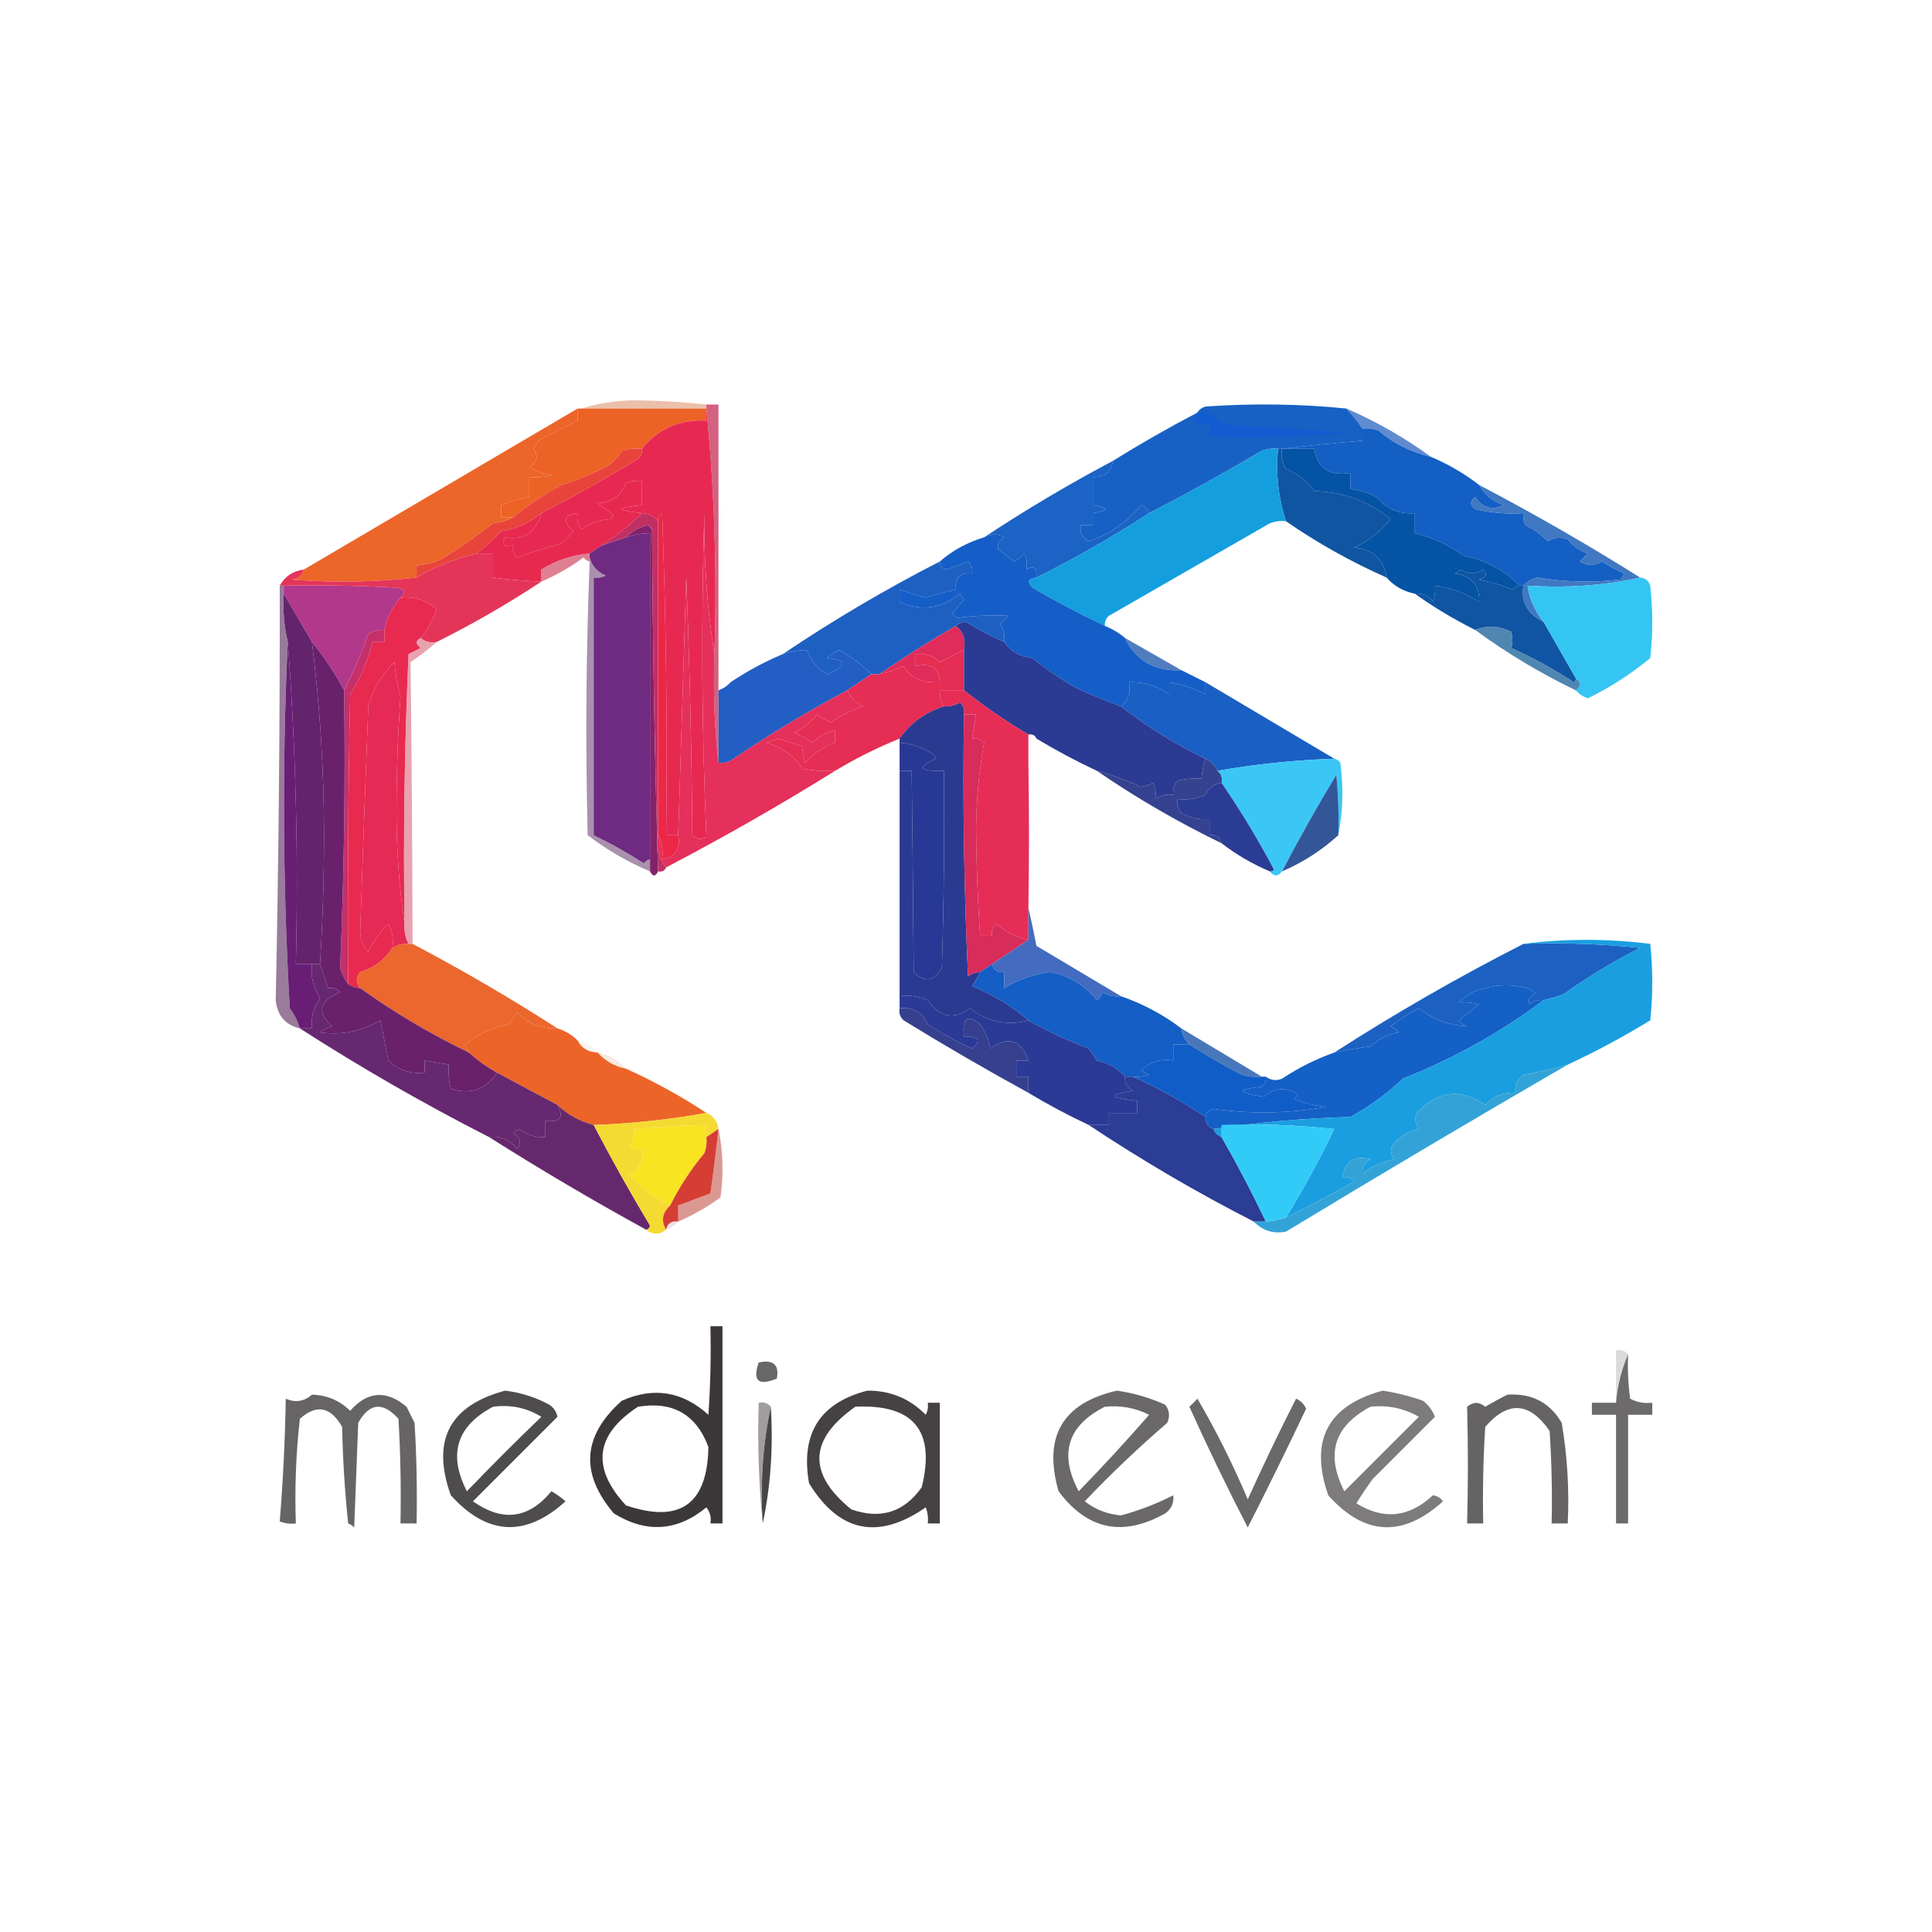 <?xml version="1.0" encoding="UTF-8"?>
<!DOCTYPE svg PUBLIC "-//W3C//DTD SVG 1.1//EN" "http://www.w3.org/Graphics/SVG/1.1/DTD/svg11.dtd">
<svg xmlns="http://www.w3.org/2000/svg" version="1.1" width="480px" height="480px" style="shape-rendering:geometricPrecision; text-rendering:geometricPrecision; image-rendering:optimizeQuality; fill-rule:evenodd; clip-rule:evenodd" xmlns:xlink="http://www.w3.org/1999/xlink">
<g><path style="opacity:0.646" fill="#e09e7a" d="M 175.5,100.5 C 175.5,100.833 175.5,101.167 175.5,101.5C 165.167,101.5 154.833,101.5 144.5,101.5C 149.401,99.948 154.568,99.281 160,99.5C 165.193,99.617 170.36,99.95 175.5,100.5 Z"/></g>
<g><path style="opacity:0.945" fill="#5784cd" d="M 334.5,101.5 C 341.992,104.743 348.992,108.743 355.5,113.5C 350.587,112.377 346.254,110.21 342.5,107C 341.207,106.51 339.873,106.343 338.5,106.5C 337.265,104.694 335.931,103.027 334.5,101.5 Z"/></g>
<g><path style="opacity:1" fill="#ed6225" d="M 143.5,101.5 C 143.833,101.5 144.167,101.5 144.5,101.5C 154.833,101.5 165.167,101.5 175.5,101.5C 175.5,102.5 175.5,103.5 175.5,104.5C 168.813,104.185 163.48,106.518 159.5,111.5C 157.801,111.34 156.134,111.506 154.5,112C 153.5,113.667 152.167,115 150.5,116C 146.982,117.786 143.316,119.286 139.5,120.5C 135.184,122.839 131.184,125.505 127.5,128.5C 126.5,128.5 125.5,128.5 124.5,128.5C 124.5,127.5 124.5,126.5 124.5,125.5C 126.737,124.551 129.071,123.884 131.5,123.5C 131.5,121.833 131.5,120.167 131.5,118.5C 133.527,118.662 135.527,118.495 137.5,118C 135.285,117.83 133.285,117.163 131.5,116C 133.525,114.806 133.859,113.306 132.5,111.5C 132.977,110.522 133.643,109.689 134.5,109C 137.573,107.463 140.573,105.963 143.5,104.5C 143.5,103.5 143.5,102.5 143.5,101.5 Z"/></g>
<g><path style="opacity:1" fill="#e72952" d="M 175.5,101.5 C 177.488,121.473 178.155,141.806 177.5,162.5C 175.684,151.21 174.85,139.543 175,127.5C 174.172,154.405 174.339,181.239 175.5,208C 174.216,208.684 173.049,208.517 172,207.5C 171.833,186.159 171.333,164.826 170.5,143.5C 169.833,164.996 169.167,186.329 168.5,207.5C 167.5,207.5 166.5,207.5 165.5,207.5C 165.833,180.825 165.5,154.158 164.5,127.5C 163.702,127.957 163.369,128.624 163.5,129.5C 162.533,128.194 161.199,127.527 159.5,127.5C 152.833,126.833 152.833,126.167 159.5,125.5C 159.5,123.5 159.5,121.5 159.5,119.5C 158.127,119.343 156.793,119.51 155.5,120C 154.277,123.223 151.944,124.889 148.5,125C 149.833,126 151.167,127 152.5,128C 152.167,128.333 151.833,128.667 151.5,129C 148.89,129.147 146.556,129.981 144.5,131.5C 143.571,130.311 143.238,128.978 143.5,127.5C 140.029,127.899 139.696,129.399 142.5,132C 141.5,133 140.5,134 139.5,135C 135.78,136.013 132.114,137.18 128.5,138.5C 127.614,137.675 127.281,136.675 127.5,135.5C 125.058,135.881 124.391,135.214 125.5,133.5C 130.161,134.319 133.161,132.319 134.5,127.5C 142.648,123.259 150.648,118.759 158.5,114C 159.252,113.329 159.586,112.496 159.5,111.5C 163.48,106.518 168.813,104.185 175.5,104.5C 175.5,103.5 175.5,102.5 175.5,101.5 Z"/></g>
<g><path style="opacity:0.06" fill="#fce4f3" d="M 178.5,103.5 C 178.837,125.686 179.837,147.686 181.5,169.5C 180.71,170.401 179.71,171.068 178.5,171.5C 178.5,148.833 178.5,126.167 178.5,103.5 Z"/></g>
<g><path style="opacity:1" fill="#1861c4" d="M 334.5,101.5 C 335.931,103.027 337.265,104.694 338.5,106.5C 338.5,107.5 338.5,108.5 338.5,109.5C 331.686,110.052 325.019,110.719 318.5,111.5C 318.167,111.5 317.833,111.5 317.5,111.5C 316.127,111.343 314.793,111.51 313.5,112C 304.273,117.445 294.94,122.611 285.5,127.5C 285.189,126.522 284.522,125.855 283.5,125.5C 280.08,129.719 275.746,132.719 270.5,134.5C 268.889,133.68 268.222,132.346 268.5,130.5C 269.5,130.5 270.5,130.5 271.5,130.5C 271.5,129.5 271.5,128.5 271.5,127.5C 275.5,126.833 275.5,126.167 271.5,125.5C 271.5,123.167 271.5,120.833 271.5,118.5C 274.367,118.631 276.033,117.297 276.5,114.5C 283.329,110.251 290.329,106.251 297.5,102.5C 297.918,101.778 298.584,101.278 299.5,101C 311.341,100.174 323.007,100.341 334.5,101.5 Z"/></g>
<g><path style="opacity:1" fill="#125bd0" d="M 297.5,102.5 C 300.012,102.423 302.012,103.423 303.5,105.5C 314.167,106.167 324.833,106.833 335.5,107.5C 323.852,108.499 312.186,108.832 300.5,108.5C 300.5,107.5 300.5,106.5 300.5,105.5C 297.433,105.879 296.433,104.879 297.5,102.5 Z"/></g>
<g><path style="opacity:1" fill="#135fc4" d="M 338.5,106.5 C 339.873,106.343 341.207,106.51 342.5,107C 346.254,110.21 350.587,112.377 355.5,113.5C 359.836,115.332 363.836,117.665 367.5,120.5C 368.832,122.821 370.832,124.487 373.5,125.5C 370.669,126.874 368.336,126.207 366.5,123.5C 365.167,124.5 365.167,125.5 366.5,126.5C 370.429,127.433 374.429,127.766 378.5,127.5C 378.351,128.552 378.517,129.552 379,130.5C 381.099,131.466 382.932,132.8 384.5,134.5C 386.098,133.515 387.765,133.349 389.5,134C 390.779,135.646 392.445,136.813 394.5,137.5C 393.833,138.167 393.167,138.833 392.5,139.5C 394.284,140.606 396.118,140.606 398,139.5C 399.76,140.63 401.593,141.63 403.5,142.5C 403.291,143.086 402.957,143.586 402.5,144C 395.629,144.778 388.795,144.612 382,143.5C 380.541,143.808 379.374,144.475 378.5,145.5C 378.167,145.5 377.833,145.5 377.5,145.5C 373.768,141.679 369.101,139.179 363.5,138C 359.809,135.319 355.809,133.485 351.5,132.5C 351.5,130.833 351.5,129.167 351.5,127.5C 347.635,127.823 344.469,126.49 342,123.5C 339.953,122.391 337.787,121.724 335.5,121.5C 335.5,120.167 335.5,118.833 335.5,117.5C 330.342,118.375 327.342,116.375 326.5,111.5C 323.833,111.5 321.167,111.5 318.5,111.5C 325.019,110.719 331.686,110.052 338.5,109.5C 338.5,108.5 338.5,107.5 338.5,106.5 Z"/></g>
<g><path style="opacity:1" fill="#e8443b" d="M 159.5,111.5 C 159.586,112.496 159.252,113.329 158.5,114C 150.648,118.759 142.648,123.259 134.5,127.5C 131.659,129.892 128.325,131.392 124.5,132C 122.604,134.068 120.604,135.901 118.5,137.5C 113.068,138.757 108.068,140.757 103.5,143.5C 103.5,142.5 103.5,141.5 103.5,140.5C 105.564,140.313 107.564,139.813 109.5,139C 114.008,136.247 118.341,133.247 122.5,130C 124.382,129.802 126.048,129.302 127.5,128.5C 131.184,125.505 135.184,122.839 139.5,120.5C 143.316,119.286 146.982,117.786 150.5,116C 152.167,115 153.5,113.667 154.5,112C 156.134,111.506 157.801,111.34 159.5,111.5 Z"/></g>
<g><path style="opacity:1" fill="#1b63c4" d="M 276.5,114.5 C 276.033,117.297 274.367,118.631 271.5,118.5C 271.5,120.833 271.5,123.167 271.5,125.5C 275.5,126.167 275.5,126.833 271.5,127.5C 271.5,128.5 271.5,129.5 271.5,130.5C 270.5,130.5 269.5,130.5 268.5,130.5C 268.222,132.346 268.889,133.68 270.5,134.5C 275.746,132.719 280.08,129.719 283.5,125.5C 284.522,125.855 285.189,126.522 285.5,127.5C 276.532,133.322 267.199,138.655 257.5,143.5C 257.646,141.058 256.813,140.391 255,141.5C 255.263,140.049 255.096,138.716 254.5,137.5C 253.784,138.311 252.95,138.978 252,139.5C 250.662,138.494 249.329,137.494 248,136.5C 247.689,135.258 248.189,134.258 249.5,133.5C 247.905,132.566 246.239,132.566 244.5,133.5C 254.801,126.678 265.467,120.344 276.5,114.5 Z"/></g>
<g><path style="opacity:1" fill="#1055a1" d="M 317.5,111.5 C 317.833,111.5 318.167,111.5 318.5,111.5C 318.215,113.288 318.548,114.955 319.5,116.5C 322.349,117.677 324.682,119.51 326.5,122C 333.747,122.19 340.081,124.523 345.5,129C 343.065,132.038 340.065,134.372 336.5,136C 341.16,136.479 343.827,138.979 344.5,143.5C 335.674,139.59 327.341,134.923 319.5,129.5C 317.614,123.792 316.947,117.792 317.5,111.5 Z"/></g>
<g><path style="opacity:1" fill="#e72950" d="M 159.5,127.5 C 156.523,130.462 153.19,133.129 149.5,135.5C 148.5,136.167 147.5,136.833 146.5,137.5C 142.095,137.927 138.095,139.26 134.5,141.5C 134.5,142.5 134.5,143.5 134.5,144.5C 130.481,144.354 126.481,144.021 122.5,143.5C 122.5,141.5 122.5,139.5 122.5,137.5C 121.167,137.5 119.833,137.5 118.5,137.5C 120.604,135.901 122.604,134.068 124.5,132C 128.325,131.392 131.659,129.892 134.5,127.5C 133.161,132.319 130.161,134.319 125.5,133.5C 124.391,135.214 125.058,135.881 127.5,135.5C 127.281,136.675 127.614,137.675 128.5,138.5C 132.114,137.18 135.78,136.013 139.5,135C 140.5,134 141.5,133 142.5,132C 139.696,129.399 140.029,127.899 143.5,127.5C 143.238,128.978 143.571,130.311 144.5,131.5C 146.556,129.981 148.89,129.147 151.5,129C 151.833,128.667 152.167,128.333 152.5,128C 151.167,127 149.833,126 148.5,125C 151.944,124.889 154.277,123.223 155.5,120C 156.793,119.51 158.127,119.343 159.5,119.5C 159.5,121.5 159.5,123.5 159.5,125.5C 152.833,126.167 152.833,126.833 159.5,127.5 Z"/></g>
<g><path style="opacity:1" fill="#0453a5" d="M 318.5,111.5 C 321.167,111.5 323.833,111.5 326.5,111.5C 327.342,116.375 330.342,118.375 335.5,117.5C 335.5,118.833 335.5,120.167 335.5,121.5C 337.787,121.724 339.953,122.391 342,123.5C 344.469,126.49 347.635,127.823 351.5,127.5C 351.5,129.167 351.5,130.833 351.5,132.5C 355.809,133.485 359.809,135.319 363.5,138C 369.101,139.179 373.768,141.679 377.5,145.5C 376.883,145.611 376.383,145.944 376,146.5C 373.263,145.44 370.43,144.606 367.5,144C 369.271,143.465 369.604,142.631 368.5,141.5C 366.689,142.736 364.856,142.736 363,141.5C 362.5,141.833 362,142.167 361.5,142.5C 365.597,143.024 367.597,145.358 367.5,149.5C 364.183,147.392 360.516,146.059 356.5,145.5C 356.657,146.873 356.49,148.207 356,149.5C 354.89,147.963 353.39,147.297 351.5,147.5C 348.669,146.921 346.336,145.588 344.5,143.5C 343.827,138.979 341.16,136.479 336.5,136C 340.065,134.372 343.065,132.038 345.5,129C 340.081,124.523 333.747,122.19 326.5,122C 324.682,119.51 322.349,117.677 319.5,116.5C 318.548,114.955 318.215,113.288 318.5,111.5 Z"/></g>
<g><path style="opacity:0.925" fill="#326dbd" d="M 367.5,120.5 C 381.168,127.665 394.501,135.331 407.5,143.5C 398.56,145.472 389.227,146.139 379.5,145.5C 380.038,148.905 381.371,151.905 383.5,154.5C 379.446,152.528 377.78,149.528 378.5,145.5C 379.374,144.475 380.541,143.808 382,143.5C 388.795,144.612 395.629,144.778 402.5,144C 402.957,143.586 403.291,143.086 403.5,142.5C 401.593,141.63 399.76,140.63 398,139.5C 396.118,140.606 394.284,140.606 392.5,139.5C 393.167,138.833 393.833,138.167 394.5,137.5C 392.445,136.813 390.779,135.646 389.5,134C 387.765,133.349 386.098,133.515 384.5,134.5C 382.932,132.8 381.099,131.466 379,130.5C 378.517,129.552 378.351,128.552 378.5,127.5C 374.429,127.766 370.429,127.433 366.5,126.5C 365.167,125.5 365.167,124.5 366.5,123.5C 368.336,126.207 370.669,126.874 373.5,125.5C 370.832,124.487 368.832,122.821 367.5,120.5 Z"/></g>
<g><path style="opacity:1" fill="#ec6529" d="M 143.5,101.5 C 143.5,102.5 143.5,103.5 143.5,104.5C 140.573,105.963 137.573,107.463 134.5,109C 133.643,109.689 132.977,110.522 132.5,111.5C 133.859,113.306 133.525,114.806 131.5,116C 133.285,117.163 135.285,117.83 137.5,118C 135.527,118.495 133.527,118.662 131.5,118.5C 131.5,120.167 131.5,121.833 131.5,123.5C 129.071,123.884 126.737,124.551 124.5,125.5C 124.5,126.5 124.5,127.5 124.5,128.5C 125.5,128.5 126.5,128.5 127.5,128.5C 126.048,129.302 124.382,129.802 122.5,130C 118.341,133.247 114.008,136.247 109.5,139C 107.564,139.813 105.564,140.313 103.5,140.5C 103.5,141.5 103.5,142.5 103.5,143.5C 93.243,144.641 82.91,144.808 72.5,144C 74.119,143.764 75.119,142.931 75.5,141.5C 98.131,128.182 120.798,114.848 143.5,101.5 Z"/></g>
<g><path style="opacity:0.808" fill="#d66278" d="M 146.5,137.5 C 146.5,137.833 146.5,138.167 146.5,138.5C 146.5,138.833 146.5,139.167 146.5,139.5C 145.883,139.389 145.383,139.056 145,138.5C 141.717,140.891 138.217,142.891 134.5,144.5C 134.5,143.5 134.5,142.5 134.5,141.5C 138.095,139.26 142.095,137.927 146.5,137.5 Z"/></g>
<g><path style="opacity:1" fill="#159ede" d="M 317.5,111.5 C 316.947,117.792 317.614,123.792 319.5,129.5C 318.127,129.343 316.793,129.51 315.5,130C 302.167,137.667 288.833,145.333 275.5,153C 274.748,153.671 274.414,154.504 274.5,155.5C 268.442,152.636 262.442,149.469 256.5,146C 255.117,144.539 255.451,143.706 257.5,143.5C 267.199,138.655 276.532,133.322 285.5,127.5C 294.94,122.611 304.273,117.445 313.5,112C 314.793,111.51 316.127,111.343 317.5,111.5 Z"/></g>
<g><path style="opacity:0.714" fill="#87658e" d="M 146.5,138.5 C 147.058,140.593 148.391,142.093 150.5,143C 149.552,143.483 148.552,143.649 147.5,143.5C 147.5,164.833 147.5,186.167 147.5,207.5C 151.698,209.534 155.864,211.867 160,214.5C 160.383,213.944 160.883,213.611 161.5,213.5C 161.5,214.5 161.5,215.5 161.5,216.5C 155.934,214.136 150.768,211.136 146,207.5C 145.431,184.656 145.598,161.989 146.5,139.5C 146.5,139.167 146.5,138.833 146.5,138.5 Z"/></g>
<g><path style="opacity:1" fill="#6f2a82" d="M 161.5,213.5 C 160.883,213.611 160.383,213.944 160,214.5C 155.864,211.867 151.698,209.534 147.5,207.5C 147.5,186.167 147.5,164.833 147.5,143.5C 148.552,143.649 149.552,143.483 150.5,143C 148.391,142.093 147.058,140.593 146.5,138.5C 146.5,138.167 146.5,137.833 146.5,137.5C 147.5,136.833 148.5,136.167 149.5,135.5C 151.5,134.833 153.5,134.167 155.5,133.5C 157.435,132.85 159.435,132.517 161.5,132.5C 161.5,159.5 161.5,186.5 161.5,213.5 Z"/></g>
<g><path style="opacity:1" fill="#81226d" d="M 163.5,216.5 C 162.833,217.833 162.167,217.833 161.5,216.5C 161.5,215.5 161.5,214.5 161.5,213.5C 161.5,186.5 161.5,159.5 161.5,132.5C 159.435,132.517 157.435,132.85 155.5,133.5C 156.958,131.989 158.791,130.989 161,130.5C 161.333,130.833 161.667,131.167 162,131.5C 162.168,160.003 162.668,188.336 163.5,216.5 Z"/></g>
<g><path style="opacity:1" fill="#c13063" d="M 159.5,127.5 C 161.199,127.527 162.533,128.194 163.5,129.5C 163.5,155.5 163.5,181.5 163.5,207.5C 162.964,210.698 163.631,213.365 165.5,215.5C 165.158,216.338 164.492,216.672 163.5,216.5C 162.668,188.336 162.168,160.003 162,131.5C 161.667,131.167 161.333,130.833 161,130.5C 158.791,130.989 156.958,131.989 155.5,133.5C 153.5,134.167 151.5,134.833 149.5,135.5C 153.19,133.129 156.523,130.462 159.5,127.5 Z"/></g>
<g><path style="opacity:1" fill="#ec2748" d="M 168.5,207.5 C 169.113,210.969 167.779,212.969 164.5,213.5C 164.795,211.265 164.461,209.265 163.5,207.5C 163.5,181.5 163.5,155.5 163.5,129.5C 163.369,128.624 163.702,127.957 164.5,127.5C 165.5,154.158 165.833,180.825 165.5,207.5C 166.5,207.5 167.5,207.5 168.5,207.5 Z"/></g>
<g><path style="opacity:0.792" fill="#c7385f" d="M 175.5,101.5 C 175.5,101.167 175.5,100.833 175.5,100.5C 176.5,100.5 177.5,100.5 178.5,100.5C 178.5,101.5 178.5,102.5 178.5,103.5C 178.5,126.167 178.5,148.833 178.5,171.5C 178.5,177.5 178.5,183.5 178.5,189.5C 177.507,180.682 177.173,171.682 177.5,162.5C 178.155,141.806 177.488,121.473 175.5,101.5 Z"/></g>
<g><path style="opacity:1" fill="#0f55a3" d="M 377.5,145.5 C 377.833,145.5 378.167,145.5 378.5,145.5C 377.78,149.528 379.446,152.528 383.5,154.5C 386.167,159.167 388.833,163.833 391.5,168.5C 391.565,168.938 391.399,169.272 391,169.5C 386.042,166.271 380.875,163.438 375.5,161C 375.835,159.836 375.835,158.503 375.5,157C 372.512,155.48 369.512,155.314 366.5,156.5C 361.216,153.863 356.216,150.863 351.5,147.5C 353.39,147.297 354.89,147.963 356,149.5C 356.49,148.207 356.657,146.873 356.5,145.5C 360.516,146.059 364.183,147.392 367.5,149.5C 367.597,145.358 365.597,143.024 361.5,142.5C 362,142.167 362.5,141.833 363,141.5C 364.856,142.736 366.689,142.736 368.5,141.5C 369.604,142.631 369.271,143.465 367.5,144C 370.43,144.606 373.263,145.44 376,146.5C 376.383,145.944 376.883,145.611 377.5,145.5 Z"/></g>
<g><path style="opacity:1" fill="#b2388b" d="M 70.5,145.5 C 79.839,145.334 89.173,145.5 98.5,146C 100.619,146.342 100.953,147.175 99.5,148.5C 97.459,150.839 96.126,153.505 95.5,156.5C 94.07,156.421 92.736,156.754 91.5,157.5C 89.795,162.357 87.795,167.024 85.5,171.5C 83.202,167.212 80.535,163.212 77.5,159.5C 75.15,155.46 72.816,151.46 70.5,147.5C 70.5,146.833 70.5,146.167 70.5,145.5 Z"/></g>
<g><path style="opacity:1" fill="#e43559" d="M 118.5,137.5 C 119.833,137.5 121.167,137.5 122.5,137.5C 122.5,139.5 122.5,141.5 122.5,143.5C 126.481,144.021 130.481,144.354 134.5,144.5C 126.168,150.002 117.501,155.002 108.5,159.5C 106.901,159.768 105.568,159.434 104.5,158.5C 106.084,156.471 107.417,154.138 108.5,151.5C 105.982,149.127 102.982,148.127 99.5,148.5C 100.953,147.175 100.619,146.342 98.5,146C 89.173,145.5 79.839,145.334 70.5,145.5C 70.167,145.5 69.833,145.5 69.5,145.5C 70.802,143.178 72.802,141.845 75.5,141.5C 75.119,142.931 74.119,143.764 72.5,144C 82.91,144.808 93.243,144.641 103.5,143.5C 108.068,140.757 113.068,138.757 118.5,137.5 Z"/></g>
<g><path style="opacity:1" fill="#1e60c2" d="M 233.5,139.5 C 233.47,140.497 233.97,141.164 235,141.5C 236.872,140.932 238.705,140.265 240.5,139.5C 241.386,140.325 241.719,141.325 241.5,142.5C 238.5,142.167 237.167,143.5 237.5,146.5C 234.99,146.998 232.49,147.664 230,148.5C 227.761,147.909 225.594,147.242 223.5,146.5C 223.5,147.5 223.5,148.5 223.5,149.5C 228.78,151.943 233.78,151.277 238.5,147.5C 238.833,148 239.167,148.5 239.5,149C 238.491,150.168 237.491,151.335 236.5,152.5C 237,152.833 237.5,153.167 238,153.5C 242.221,152.961 246.388,152.794 250.5,153C 249.833,153.667 249.167,154.333 248.5,155C 249.38,156.356 249.714,157.856 249.5,159.5C 246.234,158.078 243.067,156.411 240,154.5C 238.93,154.528 238.097,154.861 237.5,155.5C 230.962,159.264 224.628,163.264 218.5,167.5C 217.833,167.5 217.167,167.5 216.5,167.5C 214.159,165.171 211.492,163.171 208.5,161.5C 207.328,161.919 206.328,162.585 205.5,163.5C 210.561,163.987 210.561,165.321 205.5,167.5C 202.993,166.109 201.327,164.109 200.5,161.5C 198.435,161.517 196.435,161.85 194.5,162.5C 206.998,154.081 219.998,146.414 233.5,139.5 Z"/></g>
<g><path style="opacity:1" fill="#35c5f2" d="M 407.5,143.5 C 408.75,143.577 409.583,144.244 410,145.5C 410.667,151.5 410.667,157.5 410,163.5C 405.237,167.424 400.07,170.758 394.5,173.5C 393.261,173.058 392.261,172.391 391.5,171.5C 392.833,170.5 392.833,169.5 391.5,168.5C 388.833,163.833 386.167,159.167 383.5,154.5C 381.371,151.905 380.038,148.905 379.5,145.5C 389.227,146.139 398.56,145.472 407.5,143.5 Z"/></g>
<g><path style="opacity:1" fill="#155ec7" d="M 257.5,143.5 C 255.451,143.706 255.117,144.539 256.5,146C 262.442,149.469 268.442,152.636 274.5,155.5C 276.368,156.263 278.035,157.263 279.5,158.5C 282.25,164.156 286.916,166.823 293.5,166.5C 295.5,167.5 297.5,168.5 299.5,169.5C 299.5,170.5 299.5,171.5 299.5,172.5C 296.682,171.03 293.682,170.03 290.5,169.5C 290.5,170.5 290.5,171.5 290.5,172.5C 287.573,170.382 284.24,169.382 280.5,169.5C 280.975,172.082 280.308,174.082 278.5,175.5C 274.816,174.156 271.15,172.656 267.5,171C 263.605,168.768 259.938,166.268 256.5,163.5C 253.433,163.184 251.1,161.851 249.5,159.5C 249.714,157.856 249.38,156.356 248.5,155C 249.167,154.333 249.833,153.667 250.5,153C 246.388,152.794 242.221,152.961 238,153.5C 237.5,153.167 237,152.833 236.5,152.5C 237.491,151.335 238.491,150.168 239.5,149C 239.167,148.5 238.833,148 238.5,147.5C 233.78,151.277 228.78,151.943 223.5,149.5C 223.5,148.5 223.5,147.5 223.5,146.5C 225.594,147.242 227.761,147.909 230,148.5C 232.49,147.664 234.99,146.998 237.5,146.5C 237.167,143.5 238.5,142.167 241.5,142.5C 241.719,141.325 241.386,140.325 240.5,139.5C 238.705,140.265 236.872,140.932 235,141.5C 233.97,141.164 233.47,140.497 233.5,139.5C 236.678,136.742 240.345,134.742 244.5,133.5C 246.239,132.566 247.905,132.566 249.5,133.5C 248.189,134.258 247.689,135.258 248,136.5C 249.329,137.494 250.662,138.494 252,139.5C 252.95,138.978 253.784,138.311 254.5,137.5C 255.096,138.716 255.263,140.049 255,141.5C 256.813,140.391 257.646,141.058 257.5,143.5 Z"/></g>
<g><path style="opacity:0.945" fill="#4774b9" d="M 279.5,158.5 C 284.175,161.17 288.841,163.837 293.5,166.5C 286.916,166.823 282.25,164.156 279.5,158.5 Z"/></g>
<g><path style="opacity:1" fill="#df2c5a" d="M 237.5,155.5 C 239.308,156.918 239.975,158.918 239.5,161.5C 237.534,162.441 235.534,163.441 233.5,164.5C 231.821,162.896 229.821,162.229 227.5,162.5C 227.5,163.5 227.5,164.5 227.5,165.5C 231.241,164.599 233.241,165.932 233.5,169.5C 229.118,169.771 226.118,168.438 224.5,165.5C 222.55,166.372 220.55,167.039 218.5,167.5C 224.628,163.264 230.962,159.264 237.5,155.5 Z"/></g>
<g><path style="opacity:1" fill="#63246d" d="M 70.5,147.5 C 72.816,151.46 75.15,155.46 77.5,159.5C 79.498,175.414 80.498,191.414 80.5,207.5C 80.5,218.339 80.166,229.005 79.5,239.5C 78.833,239.5 78.167,239.5 77.5,239.5C 76.167,239.5 74.833,239.5 73.5,239.5C 74.158,212.479 73.491,185.812 71.5,159.5C 70.57,155.6 70.237,151.6 70.5,147.5 Z"/></g>
<g><path style="opacity:0.898" fill="#3d78a9" d="M 391.5,168.5 C 392.833,169.5 392.833,170.5 391.5,171.5C 382.661,167.251 374.328,162.251 366.5,156.5C 369.512,155.314 372.512,155.48 375.5,157C 375.835,158.503 375.835,159.836 375.5,161C 380.875,163.438 386.042,166.271 391,169.5C 391.399,169.272 391.565,168.938 391.5,168.5 Z"/></g>
<g><path style="opacity:1" fill="#235ec4" d="M 216.5,167.5 C 214.537,168.82 212.537,170.154 210.5,171.5C 200.531,176.818 190.864,182.652 181.5,189C 180.552,189.483 179.552,189.649 178.5,189.5C 178.5,183.5 178.5,177.5 178.5,171.5C 179.71,171.068 180.71,170.401 181.5,169.5C 185.577,166.773 189.91,164.439 194.5,162.5C 196.435,161.85 198.435,161.517 200.5,161.5C 201.327,164.109 202.993,166.109 205.5,167.5C 210.561,165.321 210.561,163.987 205.5,163.5C 206.328,162.585 207.328,161.919 208.5,161.5C 211.492,163.171 214.159,165.171 216.5,167.5 Z"/></g>
<g><path style="opacity:1" fill="#1a5fc4" d="M 299.5,169.5 C 310.167,175.833 320.833,182.167 331.5,188.5C 321.624,188.843 311.957,189.843 302.5,191.5C 301.9,190.1 300.9,189.1 299.5,188.5C 292.018,184.927 285.018,180.593 278.5,175.5C 280.308,174.082 280.975,172.082 280.5,169.5C 284.24,169.382 287.573,170.382 290.5,172.5C 290.5,171.5 290.5,170.5 290.5,169.5C 293.682,170.03 296.682,171.03 299.5,172.5C 299.5,171.5 299.5,170.5 299.5,169.5 Z"/></g>
<g><path style="opacity:0.709" fill="#6f4574" d="M 69.5,145.5 C 69.833,145.5 70.167,145.5 70.5,145.5C 70.5,146.167 70.5,146.833 70.5,147.5C 70.237,151.6 70.57,155.6 71.5,159.5C 70.089,189.686 70.255,220.019 72,250.5C 73.12,252.03 73.954,253.697 74.5,255.5C 70.893,254.658 68.893,252.325 68.5,248.5C 69.223,214.352 69.556,180.019 69.5,145.5 Z"/></g>
<g><path style="opacity:1" fill="#691e75" d="M 71.5,159.5 C 73.491,185.812 74.158,212.479 73.5,239.5C 74.833,239.5 76.167,239.5 77.5,239.5C 77.154,242.602 77.821,245.435 79.5,248C 77.887,250.228 77.22,252.728 77.5,255.5C 76.5,255.5 75.5,255.5 74.5,255.5C 73.954,253.697 73.12,252.03 72,250.5C 70.255,220.019 70.089,189.686 71.5,159.5 Z"/></g>
<g><path style="opacity:1" fill="#c5306a" d="M 95.5,156.5 C 95.5,157.5 95.5,158.5 95.5,159.5C 94.5,159.5 93.5,159.5 92.5,159.5C 91.428,164.099 89.594,168.433 87,172.5C 86.5,196.498 86.333,220.498 86.5,244.5C 85.661,243.359 84.994,242.026 84.5,240.5C 85.49,217.545 85.823,194.545 85.5,171.5C 87.795,167.024 89.795,162.357 91.5,157.5C 92.736,156.754 94.07,156.421 95.5,156.5 Z"/></g>
<g><path style="opacity:1" fill="#e82950" d="M 99.5,148.5 C 102.982,148.127 105.982,149.127 108.5,151.5C 107.417,154.138 106.084,156.471 104.5,158.5C 103.226,159.189 103.226,160.023 104.5,161C 103.5,161.5 102.5,162 101.5,162.5C 100.5,184.823 100.167,207.157 100.5,229.5C 99.168,220.525 98.502,211.191 98.5,201.5C 98.506,191.925 98.84,182.425 99.5,173C 98.718,170.26 98.218,167.426 98,164.5C 94.807,167.534 92.64,171.201 91.5,175.5C 90.788,194.006 90.122,212.506 89.5,231C 89.396,233.145 90.063,234.979 91.5,236.5C 92.77,233.894 94.437,231.561 96.5,229.5C 97.466,231.396 97.799,233.396 97.5,235.5C 95.616,238.452 92.95,240.452 89.5,241.5C 88.374,242.808 88.374,244.142 89.5,245.5C 88.391,245.443 87.391,245.11 86.5,244.5C 86.333,220.498 86.5,196.498 87,172.5C 89.594,168.433 91.428,164.099 92.5,159.5C 93.5,159.5 94.5,159.5 95.5,159.5C 95.5,158.5 95.5,157.5 95.5,156.5C 96.126,153.505 97.459,150.839 99.5,148.5 Z"/></g>
<g><path style="opacity:1" fill="#e52a55" d="M 100.5,229.5 C 100.366,231.292 100.699,232.958 101.5,234.5C 100.041,234.433 98.708,234.766 97.5,235.5C 97.799,233.396 97.466,231.396 96.5,229.5C 94.437,231.561 92.77,233.894 91.5,236.5C 90.063,234.979 89.396,233.145 89.5,231C 90.122,212.506 90.788,194.006 91.5,175.5C 92.64,171.201 94.807,167.534 98,164.5C 98.218,167.426 98.718,170.26 99.5,173C 98.84,182.425 98.506,191.925 98.5,201.5C 98.502,211.191 99.168,220.525 100.5,229.5 Z"/></g>
<g><path style="opacity:0.692" fill="#de7b8d" d="M 104.5,158.5 C 105.568,159.434 106.901,159.768 108.5,159.5C 106.492,161.268 104.326,162.934 102,164.5C 102.286,187.823 102.453,211.156 102.5,234.5C 102.167,234.5 101.833,234.5 101.5,234.5C 100.699,232.958 100.366,231.292 100.5,229.5C 100.167,207.157 100.5,184.823 101.5,162.5C 102.5,162 103.5,161.5 104.5,161C 103.226,160.023 103.226,159.189 104.5,158.5 Z"/></g>
<g><path style="opacity:1" fill="#e62d53" d="M 239.5,161.5 C 239.5,164.833 239.5,168.167 239.5,171.5C 237.5,171.5 235.5,171.5 233.5,171.5C 233.433,172.959 233.766,174.292 234.5,175.5C 229.87,176.969 226.204,179.635 223.5,183.5C 217.922,185.762 212.588,188.429 207.5,191.5C 204.813,191.664 202.146,191.497 199.5,191C 197.274,187.876 194.274,185.709 190.5,184.5C 191.5,184.167 192.5,183.833 193.5,183.5C 195.535,184.204 197.535,184.871 199.5,185.5C 199.343,186.873 199.51,188.207 200,189.5C 202.112,187.198 204.612,185.531 207.5,184.5C 207.5,183.5 207.5,182.5 207.5,181.5C 205.315,181.888 203.482,182.888 202,184.5C 200.51,183.683 199.01,182.85 197.5,182C 199.649,180.848 201.482,179.348 203,177.5C 204.085,178.293 205.252,178.96 206.5,179.5C 208.925,177.728 211.592,176.395 214.5,175.5C 212.625,174.591 211.292,173.257 210.5,171.5C 212.537,170.154 214.537,168.82 216.5,167.5C 217.167,167.5 217.833,167.5 218.5,167.5C 220.55,167.039 222.55,166.372 224.5,165.5C 226.118,168.438 229.118,169.771 233.5,169.5C 233.241,165.932 231.241,164.599 227.5,165.5C 227.5,164.5 227.5,163.5 227.5,162.5C 229.821,162.229 231.821,162.896 233.5,164.5C 235.534,163.441 237.534,162.441 239.5,161.5 Z"/></g>
<g><path style="opacity:1" fill="#2b3a93" d="M 237.5,155.5 C 238.097,154.861 238.93,154.528 240,154.5C 243.067,156.411 246.234,158.078 249.5,159.5C 251.1,161.851 253.433,163.184 256.5,163.5C 259.938,166.268 263.605,168.768 267.5,171C 271.15,172.656 274.816,174.156 278.5,175.5C 285.018,180.593 292.018,184.927 299.5,188.5C 298.962,190.117 298.629,191.784 298.5,193.5C 296.473,193.338 294.473,193.505 292.5,194C 291.663,195.011 291.33,196.178 291.5,197.5C 289.856,197.286 288.356,197.62 287,198.5C 287.263,197.049 287.096,195.716 286.5,194.5C 285.554,194.987 284.554,195.32 283.5,195.5C 279.87,193.842 276.203,192.508 272.5,191.5C 267.368,189.1 262.368,186.434 257.5,183.5C 257.158,182.662 256.492,182.328 255.5,182.5C 249.899,179.193 244.566,175.527 239.5,171.5C 239.5,168.167 239.5,164.833 239.5,161.5C 239.975,158.918 239.308,156.918 237.5,155.5 Z"/></g>
<g><path style="opacity:0.031" fill="#f6f6f3" d="M 255.5,182.5 C 256.492,182.328 257.158,182.662 257.5,183.5C 256.833,185.5 256.167,187.5 255.5,189.5C 255.5,187.167 255.5,184.833 255.5,182.5 Z"/></g>
<g><path style="opacity:1" fill="#e4305a" d="M 177.5,162.5 C 177.173,171.682 177.507,180.682 178.5,189.5C 179.552,189.649 180.552,189.483 181.5,189C 190.864,182.652 200.531,176.818 210.5,171.5C 211.292,173.257 212.625,174.591 214.5,175.5C 211.592,176.395 208.925,177.728 206.5,179.5C 205.252,178.96 204.085,178.293 203,177.5C 201.482,179.348 199.649,180.848 197.5,182C 199.01,182.85 200.51,183.683 202,184.5C 203.482,182.888 205.315,181.888 207.5,181.5C 207.5,182.5 207.5,183.5 207.5,184.5C 204.612,185.531 202.112,187.198 200,189.5C 199.51,188.207 199.343,186.873 199.5,185.5C 197.535,184.871 195.535,184.204 193.5,183.5C 192.5,183.833 191.5,184.167 190.5,184.5C 194.274,185.709 197.274,187.876 199.5,191C 202.146,191.497 204.813,191.664 207.5,191.5C 193.834,200.002 179.834,208.002 165.5,215.5C 163.631,213.365 162.964,210.698 163.5,207.5C 164.461,209.265 164.795,211.265 164.5,213.5C 167.779,212.969 169.113,210.969 168.5,207.5C 169.167,186.329 169.833,164.996 170.5,143.5C 171.333,164.826 171.833,186.159 172,207.5C 173.049,208.517 174.216,208.684 175.5,208C 174.339,181.239 174.172,154.405 175,127.5C 174.85,139.543 175.684,151.21 177.5,162.5 Z"/></g>
<g><path style="opacity:1" fill="#283995" d="M 223.5,184.5 C 226.587,184.747 229.42,185.747 232,187.5C 232.167,187.833 232.333,188.167 232.5,188.5C 227.637,190.675 228.303,191.675 234.5,191.5C 234.667,207.837 234.5,224.17 234,240.5C 232.012,243.838 229.679,244.172 227,241.5C 226.877,224.87 226.71,208.203 226.5,191.5C 225.5,191.5 224.5,191.5 223.5,191.5C 223.5,189.167 223.5,186.833 223.5,184.5 Z"/></g>
<g><path style="opacity:1" fill="#2b3a91" d="M 239.5,177.5 C 239.167,199.177 239.5,220.844 240.5,242.5C 241.417,241.873 242.417,241.539 243.5,241.5C 242.972,242.721 242.305,243.887 241.5,245C 246.74,247.109 251.406,249.943 255.5,253.5C 250.238,254.92 245.404,253.92 241,250.5C 236.909,253.44 233.409,252.773 230.5,248.5C 228.257,247.526 225.924,247.192 223.5,247.5C 223.5,228.833 223.5,210.167 223.5,191.5C 224.5,191.5 225.5,191.5 226.5,191.5C 226.71,208.203 226.877,224.87 227,241.5C 229.679,244.172 232.012,243.838 234,240.5C 234.5,224.17 234.667,207.837 234.5,191.5C 228.303,191.675 227.637,190.675 232.5,188.5C 232.333,188.167 232.167,187.833 232,187.5C 229.42,185.747 226.587,184.747 223.5,184.5C 223.5,184.167 223.5,183.833 223.5,183.5C 226.204,179.635 229.87,176.969 234.5,175.5C 235.93,175.579 237.264,175.246 238.5,174.5C 239.386,175.325 239.719,176.325 239.5,177.5 Z"/></g>
<g><path style="opacity:1" fill="#d82c5b" d="M 239.5,177.5 C 240.5,177.5 241.5,177.5 242.5,177.5C 242.167,179.5 241.833,181.5 241.5,183.5C 242.675,183.281 243.675,183.614 244.5,184.5C 243.202,191.666 242.535,199 242.5,206.5C 242.58,215.188 242.913,223.854 243.5,232.5C 244.5,232.5 245.5,232.5 246.5,232.5C 246.281,231.325 246.614,230.325 247.5,229.5C 249.845,231.584 252.511,232.917 255.5,233.5C 252.456,235.564 249.456,237.564 246.5,239.5C 245.5,240.167 244.5,240.833 243.5,241.5C 242.417,241.539 241.417,241.873 240.5,242.5C 239.5,220.844 239.167,199.177 239.5,177.5 Z"/></g>
<g><path style="opacity:1" fill="#e62d55" d="M 239.5,171.5 C 244.566,175.527 249.899,179.193 255.5,182.5C 255.5,184.833 255.5,187.167 255.5,189.5C 255.697,201.594 255.697,213.594 255.5,225.5C 255.5,228.167 255.5,230.833 255.5,233.5C 252.511,232.917 249.845,231.584 247.5,229.5C 246.614,230.325 246.281,231.325 246.5,232.5C 245.5,232.5 244.5,232.5 243.5,232.5C 242.913,223.854 242.58,215.188 242.5,206.5C 242.535,199 243.202,191.666 244.5,184.5C 243.675,183.614 242.675,183.281 241.5,183.5C 241.833,181.5 242.167,179.5 242.5,177.5C 241.5,177.5 240.5,177.5 239.5,177.5C 239.719,176.325 239.386,175.325 238.5,174.5C 237.264,175.246 235.93,175.579 234.5,175.5C 233.766,174.292 233.433,172.959 233.5,171.5C 235.5,171.5 237.5,171.5 239.5,171.5 Z"/></g>
<g><path style="opacity:1" fill="#35428f" d="M 299.5,188.5 C 300.9,189.1 301.9,190.1 302.5,191.5C 303.404,192.209 303.737,193.209 303.5,194.5C 301.616,194.712 300.283,195.712 299.5,197.5C 297.257,198.474 294.924,198.808 292.5,198.5C 292.33,199.822 292.663,200.989 293.5,202C 295.677,203.202 298.011,203.702 300.5,203.5C 300.5,204.833 300.5,206.167 300.5,207.5C 302.179,207.285 303.179,207.952 303.5,209.5C 292.667,204.254 282.334,198.254 272.5,191.5C 276.203,192.508 279.87,193.842 283.5,195.5C 284.554,195.32 285.554,194.987 286.5,194.5C 287.096,195.716 287.263,197.049 287,198.5C 288.356,197.62 289.856,197.286 291.5,197.5C 291.33,196.178 291.663,195.011 292.5,194C 294.473,193.505 296.473,193.338 298.5,193.5C 298.629,191.784 298.962,190.117 299.5,188.5 Z"/></g>
<g><path style="opacity:1" fill="#3bc7f5" d="M 331.5,188.5 C 332.117,188.611 332.617,188.944 333,189.5C 333.819,195.681 333.653,201.681 332.5,207.5C 332.666,202.489 332.499,197.489 332,192.5C 327.223,200.393 322.723,208.393 318.5,216.5C 317.5,217.833 316.5,217.833 315.5,216.5C 315.938,216.565 316.272,216.399 316.5,216C 312.518,208.52 308.185,201.354 303.5,194.5C 303.737,193.209 303.404,192.209 302.5,191.5C 311.957,189.843 321.624,188.843 331.5,188.5 Z"/></g>
<g><path style="opacity:1" fill="#2b3c94" d="M 303.5,194.5 C 308.185,201.354 312.518,208.52 316.5,216C 316.272,216.399 315.938,216.565 315.5,216.5C 311.136,214.656 307.136,212.323 303.5,209.5C 303.179,207.952 302.179,207.285 300.5,207.5C 300.5,206.167 300.5,204.833 300.5,203.5C 298.011,203.702 295.677,203.202 293.5,202C 292.663,200.989 292.33,199.822 292.5,198.5C 294.924,198.808 297.257,198.474 299.5,197.5C 300.283,195.712 301.616,194.712 303.5,194.5 Z"/></g>
<g><path style="opacity:1" fill="#335699" d="M 332.5,207.5 C 328.394,211.254 323.727,214.254 318.5,216.5C 322.723,208.393 327.223,200.393 332,192.5C 332.499,197.489 332.666,202.489 332.5,207.5 Z"/></g>
<g><path style="opacity:1" fill="#eb672e" d="M 101.5,234.5 C 101.833,234.5 102.167,234.5 102.5,234.5C 114.836,240.999 126.836,247.999 138.5,255.5C 134.496,255.674 131.163,254.34 128.5,251.5C 127.833,252.5 127.167,253.5 126.5,254.5C 122.394,255.202 118.728,256.868 115.5,259.5C 115.863,260.183 116.196,260.85 116.5,261.5C 106.961,256.904 97.961,251.571 89.5,245.5C 88.374,244.142 88.374,242.808 89.5,241.5C 92.95,240.452 95.616,238.452 97.5,235.5C 98.708,234.766 100.041,234.433 101.5,234.5 Z"/></g>
<g><path style="opacity:1" fill="#436bc0" d="M 255.5,225.5 C 256.201,228.563 256.868,231.73 257.5,235C 264.563,239.193 271.563,243.359 278.5,247.5C 276.856,247.714 275.356,247.38 274,246.5C 273.692,247.308 273.192,247.975 272.5,248.5C 269.506,244.755 265.673,242.421 261,241.5C 256.761,242.047 252.928,243.38 249.5,245.5C 249.5,244.167 249.5,242.833 249.5,241.5C 247.821,241.715 246.821,241.048 246.5,239.5C 249.456,237.564 252.456,235.564 255.5,233.5C 255.5,230.833 255.5,228.167 255.5,225.5 Z"/></g>
<g><path style="opacity:1" fill="#1c61c2" d="M 378.5,234.5 C 388.19,234.168 397.856,234.502 407.5,235.5C 400.994,238.766 394.661,242.599 388.5,247C 386.846,247.608 385.179,248.108 383.5,248.5C 382.178,248.33 381.011,248.663 380,249.5C 379.544,248.256 380.044,247.423 381.5,247C 380.975,246.308 380.308,245.808 379.5,245.5C 375.888,244.556 372.388,244.556 369,245.5C 366.468,246.006 364.302,247.173 362.5,249C 364.313,248.954 365.979,249.12 367.5,249.5C 365.833,250.833 364.167,252.167 362.5,253.5C 363.025,254.192 363.692,254.692 364.5,255C 360.08,254.778 356.08,253.278 352.5,250.5C 350.032,251.803 347.699,253.303 345.5,255C 346.308,255.308 346.975,255.808 347.5,256.5C 344.749,257.016 342.416,258.183 340.5,260C 337.456,260.363 334.456,260.863 331.5,261.5C 346.669,251.745 362.336,242.745 378.5,234.5 Z"/></g>
<g><path style="opacity:1" fill="#6a216c" d="M 77.5,159.5 C 80.535,163.212 83.202,167.212 85.5,171.5C 85.823,194.545 85.49,217.545 84.5,240.5C 84.994,242.026 85.661,243.359 86.5,244.5C 87.391,245.11 88.391,245.443 89.5,245.5C 97.961,251.571 106.961,256.904 116.5,261.5C 118.657,263.412 120.991,265.079 123.5,266.5C 120.695,270.713 116.862,272.046 112,270.5C 111.505,268.527 111.338,266.527 111.5,264.5C 109.5,264.167 107.5,263.833 105.5,263.5C 105.5,264.5 105.5,265.5 105.5,266.5C 102.028,266.874 99.028,265.874 96.5,263.5C 95.833,260.167 95.167,256.833 94.5,253.5C 89.751,256.275 84.751,257.275 79.5,256.5C 80.376,255.749 81.376,255.249 82.5,255C 78.612,251.508 79.278,248.675 84.5,246.5C 83.675,245.614 82.675,245.281 81.5,245.5C 80.833,243.5 80.167,241.5 79.5,239.5C 80.166,229.005 80.5,218.339 80.5,207.5C 80.498,191.414 79.498,175.414 77.5,159.5 Z"/></g>
<g><path style="opacity:1" fill="#1460c6" d="M 383.5,248.5 C 372.735,256.551 361.068,263.051 348.5,268C 344.592,271.74 340.259,274.907 335.5,277.5C 323.804,277.846 312.47,278.846 301.5,280.5C 300.094,280.027 299.427,279.027 299.5,277.5C 299.62,276.414 300.287,275.747 301.5,275.5C 310.847,276.824 320.181,276.658 329.5,275C 326.711,274.759 324.044,274.092 321.5,273C 321.833,272.667 322.167,272.333 322.5,272C 319.48,270.022 316.647,270.189 314,272.5C 307.229,271.478 307.062,270.644 313.5,270C 314.252,269.329 314.586,268.496 314.5,267.5C 315.738,268.412 317.072,268.579 318.5,268C 322.577,265.295 326.91,263.128 331.5,261.5C 334.456,260.863 337.456,260.363 340.5,260C 342.416,258.183 344.749,257.016 347.5,256.5C 346.975,255.808 346.308,255.308 345.5,255C 347.699,253.303 350.032,251.803 352.5,250.5C 356.08,253.278 360.08,254.778 364.5,255C 363.692,254.692 363.025,254.192 362.5,253.5C 364.167,252.167 365.833,250.833 367.5,249.5C 365.979,249.12 364.313,248.954 362.5,249C 364.302,247.173 366.468,246.006 369,245.5C 372.388,244.556 375.888,244.556 379.5,245.5C 380.308,245.808 380.975,246.308 381.5,247C 380.044,247.423 379.544,248.256 380,249.5C 381.011,248.663 382.178,248.33 383.5,248.5 Z"/></g>
<g><path style="opacity:1" fill="#ec6428" d="M 138.5,255.5 C 140.434,256.11 142.101,257.11 143.5,258.5C 144.486,260.408 146.152,261.408 148.5,261.5C 150.336,263.588 152.669,264.921 155.5,265.5C 162.461,268.647 169.127,272.313 175.5,276.5C 166.378,278.157 157.045,279.157 147.5,279.5C 144.048,278.608 141.048,276.942 138.5,274.5C 133.535,271.892 128.535,269.226 123.5,266.5C 120.991,265.079 118.657,263.412 116.5,261.5C 116.196,260.85 115.863,260.183 115.5,259.5C 118.728,256.868 122.394,255.202 126.5,254.5C 127.167,253.5 127.833,252.5 128.5,251.5C 131.163,254.34 134.496,255.674 138.5,255.5 Z"/></g>
<g><path style="opacity:0.141" fill="#e6b8a5" d="M 143.5,258.5 C 145.674,258.75 147.341,259.75 148.5,261.5C 146.152,261.408 144.486,260.408 143.5,258.5 Z"/></g>
<g><path style="opacity:1" fill="#36408f" d="M 223.5,250.5 C 226.792,250.12 229.125,251.453 230.5,254.5C 233.935,256.721 237.601,258.721 241.5,260.5C 243.878,258.47 243.211,257.47 239.5,257.5C 238.975,252.882 240.308,251.882 243.5,254.5C 244.95,256.605 245.783,258.605 246,260.5C 250.509,257.333 253.676,258.333 255.5,263.5C 254.5,263.5 253.5,263.5 252.5,263.5C 252.5,264.833 252.5,266.167 252.5,267.5C 253.5,267.5 254.5,267.5 255.5,267.5C 255.5,268.833 255.5,270.167 255.5,271.5C 244.998,265.75 234.665,259.75 224.5,253.5C 223.614,252.675 223.281,251.675 223.5,250.5 Z"/></g>
<g><path style="opacity:0.29" fill="#ecb79a" d="M 148.5,261.5 C 151.331,262.079 153.664,263.412 155.5,265.5C 152.669,264.921 150.336,263.588 148.5,261.5 Z"/></g>
<g><path style="opacity:1" fill="#145ec5" d="M 246.5,239.5 C 246.821,241.048 247.821,241.715 249.5,241.5C 249.5,242.833 249.5,244.167 249.5,245.5C 252.928,243.38 256.761,242.047 261,241.5C 265.673,242.421 269.506,244.755 272.5,248.5C 273.192,247.975 273.692,247.308 274,246.5C 275.356,247.38 276.856,247.714 278.5,247.5C 283.949,249.39 288.949,252.057 293.5,255.5C 293.733,257.062 294.4,258.395 295.5,259.5C 294.167,259.5 292.833,259.5 291.5,259.5C 291.5,260.833 291.5,262.167 291.5,263.5C 288.319,263.002 285.653,263.835 283.5,266C 284.167,266.333 284.833,266.667 285.5,267C 284.207,267.49 282.873,267.657 281.5,267.5C 280.833,267.5 280.167,267.5 279.5,267.5C 277.682,265.42 275.349,264.086 272.5,263.5C 271.833,262.5 271.167,261.5 270.5,260.5C 265.24,258.535 260.24,256.201 255.5,253.5C 251.406,249.943 246.74,247.109 241.5,245C 242.305,243.887 242.972,242.721 243.5,241.5C 244.5,240.833 245.5,240.167 246.5,239.5 Z"/></g>
<g><path style="opacity:0.987" fill="#4776ba" d="M 293.5,255.5 C 300.202,259.515 306.869,263.515 313.5,267.5C 311.801,267.66 310.134,267.494 308.5,267C 303.966,264.645 299.632,262.145 295.5,259.5C 294.4,258.395 293.733,257.062 293.5,255.5 Z"/></g>
<g><path style="opacity:1" fill="#2a3a96" d="M 223.5,247.5 C 225.924,247.192 228.257,247.526 230.5,248.5C 233.409,252.773 236.909,253.44 241,250.5C 245.404,253.92 250.238,254.92 255.5,253.5C 260.24,256.201 265.24,258.535 270.5,260.5C 271.167,261.5 271.833,262.5 272.5,263.5C 275.349,264.086 277.682,265.42 279.5,267.5C 279.36,269.124 280.027,270.29 281.5,271C 275.231,271.936 275.565,272.769 282.5,273.5C 282.5,274.5 282.5,275.5 282.5,276.5C 280.167,276.5 277.833,276.5 275.5,276.5C 275.5,277.5 275.5,278.5 275.5,279.5C 273.833,279.5 272.167,279.5 270.5,279.5C 265.368,277.1 260.368,274.434 255.5,271.5C 255.5,270.167 255.5,268.833 255.5,267.5C 254.5,267.5 253.5,267.5 252.5,267.5C 252.5,266.167 252.5,264.833 252.5,263.5C 253.5,263.5 254.5,263.5 255.5,263.5C 253.676,258.333 250.509,257.333 246,260.5C 245.783,258.605 244.95,256.605 243.5,254.5C 240.308,251.882 238.975,252.882 239.5,257.5C 243.211,257.47 243.878,258.47 241.5,260.5C 237.601,258.721 233.935,256.721 230.5,254.5C 229.125,251.453 226.792,250.12 223.5,250.5C 223.5,249.5 223.5,248.5 223.5,247.5 Z"/></g>
<g><path style="opacity:1" fill="#1a9ee0" d="M 378.5,234.5 C 388.902,233.171 399.402,233.171 410,234.5C 410.667,240.833 410.667,247.167 410,253.5C 403.351,257.573 396.518,261.24 389.5,264.5C 385.916,265.546 382.25,266.379 378.5,267C 376.963,268.11 376.297,269.61 376.5,271.5C 373.487,271.372 370.987,272.372 369,274.5C 362.861,270.322 357.195,270.988 352,276.5C 351.405,277.899 351.572,279.232 352.5,280.5C 349.834,281.039 347.667,282.372 346,284.5C 345.316,285.784 345.483,286.951 346.5,288C 343.46,288.596 340.794,289.763 338.5,291.5C 338.36,289.876 339.027,288.71 340.5,288C 336.517,287.02 334.183,288.52 333.5,292.5C 334.675,292.281 335.675,292.614 336.5,293.5C 330.888,296.697 325.221,299.697 319.5,302.5C 323.818,295.47 327.818,288.136 331.5,280.5C 322.19,279.502 312.857,279.168 303.5,279.5C 303.5,280.5 303.5,281.5 303.5,282.5C 302.5,282.167 301.833,281.5 301.5,280.5C 312.47,278.846 323.804,277.846 335.5,277.5C 340.259,274.907 344.592,271.74 348.5,268C 361.068,263.051 372.735,256.551 383.5,248.5C 385.179,248.108 386.846,247.608 388.5,247C 394.661,242.599 400.994,238.766 407.5,235.5C 397.856,234.502 388.19,234.168 378.5,234.5 Z"/></g>
<g><path style="opacity:1" fill="#662870" d="M 77.5,239.5 C 78.167,239.5 78.833,239.5 79.5,239.5C 80.167,241.5 80.833,243.5 81.5,245.5C 82.675,245.281 83.675,245.614 84.5,246.5C 79.278,248.675 78.612,251.508 82.5,255C 81.376,255.249 80.376,255.749 79.5,256.5C 84.751,257.275 89.751,256.275 94.5,253.5C 95.167,256.833 95.833,260.167 96.5,263.5C 99.028,265.874 102.028,266.874 105.5,266.5C 105.5,265.5 105.5,264.5 105.5,263.5C 107.5,263.833 109.5,264.167 111.5,264.5C 111.338,266.527 111.505,268.527 112,270.5C 116.862,272.046 120.695,270.713 123.5,266.5C 128.535,269.226 133.535,271.892 138.5,274.5C 140.186,277.537 139.186,278.87 135.5,278.5C 135.5,279.833 135.5,281.167 135.5,282.5C 133.088,282.669 130.921,282.003 129,280.5C 128.5,280.833 128,281.167 127.5,281.5C 129.289,282.623 129.622,283.956 128.5,285.5C 126.754,283.146 124.421,282.146 121.5,282.5C 105.304,274.241 89.637,265.241 74.5,255.5C 75.5,255.5 76.5,255.5 77.5,255.5C 77.22,252.728 77.887,250.228 79.5,248C 77.821,245.435 77.154,242.602 77.5,239.5 Z"/></g>
<g><path style="opacity:1" fill="#2b3d94" d="M 279.5,267.5 C 280.167,267.5 280.833,267.5 281.5,267.5C 287.766,270.301 293.766,273.634 299.5,277.5C 299.427,279.027 300.094,280.027 301.5,280.5C 301.833,281.5 302.5,282.167 303.5,282.5C 307.422,289.342 311.088,296.342 314.5,303.5C 313.5,303.5 312.5,303.5 311.5,303.5C 297.305,296.242 283.638,288.242 270.5,279.5C 272.167,279.5 273.833,279.5 275.5,279.5C 275.5,278.5 275.5,277.5 275.5,276.5C 277.833,276.5 280.167,276.5 282.5,276.5C 282.5,275.5 282.5,274.5 282.5,273.5C 275.565,272.769 275.231,271.936 281.5,271C 280.027,270.29 279.36,269.124 279.5,267.5 Z"/></g>
<g><path style="opacity:1" fill="#115dc7" d="M 295.5,259.5 C 299.632,262.145 303.966,264.645 308.5,267C 310.134,267.494 311.801,267.66 313.5,267.5C 313.833,267.5 314.167,267.5 314.5,267.5C 314.586,268.496 314.252,269.329 313.5,270C 307.062,270.644 307.229,271.478 314,272.5C 316.647,270.189 319.48,270.022 322.5,272C 322.167,272.333 321.833,272.667 321.5,273C 324.044,274.092 326.711,274.759 329.5,275C 320.181,276.658 310.847,276.824 301.5,275.5C 300.287,275.747 299.62,276.414 299.5,277.5C 293.766,273.634 287.766,270.301 281.5,267.5C 282.873,267.657 284.207,267.49 285.5,267C 284.833,266.667 284.167,266.333 283.5,266C 285.653,263.835 288.319,263.002 291.5,263.5C 291.5,262.167 291.5,260.833 291.5,259.5C 292.833,259.5 294.167,259.5 295.5,259.5 Z"/></g>
<g><path style="opacity:1" fill="#66286c" d="M 138.5,274.5 C 141.048,276.942 144.048,278.608 147.5,279.5C 151.879,287.918 156.546,296.251 161.5,304.5C 161.376,305.107 161.043,305.44 160.5,305.5C 147.235,298.224 134.235,290.557 121.5,282.5C 124.421,282.146 126.754,283.146 128.5,285.5C 129.622,283.956 129.289,282.623 127.5,281.5C 128,281.167 128.5,280.833 129,280.5C 130.921,282.003 133.088,282.669 135.5,282.5C 135.5,281.167 135.5,279.833 135.5,278.5C 139.186,278.87 140.186,277.537 138.5,274.5 Z"/></g>
<g><path style="opacity:1" fill="#33a3d7" d="M 389.5,264.5 C 366.076,278.072 342.742,291.905 319.5,306C 316.354,306.589 313.688,305.755 311.5,303.5C 312.5,303.5 313.5,303.5 314.5,303.5C 316.216,303.371 317.883,303.038 319.5,302.5C 325.221,299.697 330.888,296.697 336.5,293.5C 335.675,292.614 334.675,292.281 333.5,292.5C 334.183,288.52 336.517,287.02 340.5,288C 339.027,288.71 338.36,289.876 338.5,291.5C 340.794,289.763 343.46,288.596 346.5,288C 345.483,286.951 345.316,285.784 346,284.5C 347.667,282.372 349.834,281.039 352.5,280.5C 351.572,279.232 351.405,277.899 352,276.5C 357.195,270.988 362.861,270.322 369,274.5C 370.987,272.372 373.487,271.372 376.5,271.5C 376.297,269.61 376.963,268.11 378.5,267C 382.25,266.379 385.916,265.546 389.5,264.5 Z"/></g>
<g><path style="opacity:0.782" fill="#d17c76" d="M 178.5,280.5 C 179.652,285.985 179.818,291.651 179,297.5C 175.689,299.903 172.189,301.903 168.5,303.5C 168.5,302.167 168.5,300.833 168.5,299.5C 171.131,298.522 173.798,297.522 176.5,296.5C 177.262,291.153 177.928,285.819 178.5,280.5 Z"/></g>
<g><path style="opacity:1" fill="#f8e421" d="M 175.5,282.5 C 175.657,283.873 175.49,285.207 175,286.5C 171.659,290.52 168.825,294.853 166.5,299.5C 162.756,297.595 159.422,295.095 156.5,292C 158.915,290.535 159.915,288.368 159.5,285.5C 158.448,285.649 157.448,285.483 156.5,285C 157.38,283.644 157.714,282.144 157.5,280.5C 163.484,279.926 169.484,279.593 175.5,279.5C 175.5,280.5 175.5,281.5 175.5,282.5 Z"/></g>
<g><path style="opacity:1" fill="#f5da32" d="M 175.5,276.5 C 177.262,277.262 178.262,278.596 178.5,280.5C 177.5,281.167 176.5,281.833 175.5,282.5C 175.5,281.5 175.5,280.5 175.5,279.5C 169.484,279.593 163.484,279.926 157.5,280.5C 157.714,282.144 157.38,283.644 156.5,285C 157.448,285.483 158.448,285.649 159.5,285.5C 159.915,288.368 158.915,290.535 156.5,292C 159.422,295.095 162.756,297.595 166.5,299.5C 164.525,301.362 164.192,303.362 165.5,305.5C 163.833,306.833 162.167,306.833 160.5,305.5C 161.043,305.44 161.376,305.107 161.5,304.5C 156.546,296.251 151.879,287.918 147.5,279.5C 157.045,279.157 166.378,278.157 175.5,276.5 Z"/></g>
<g><path style="opacity:1" fill="#d53e34" d="M 178.5,280.5 C 177.928,285.819 177.262,291.153 176.5,296.5C 173.798,297.522 171.131,298.522 168.5,299.5C 168.5,300.833 168.5,302.167 168.5,303.5C 166.821,303.285 165.821,303.952 165.5,305.5C 164.192,303.362 164.525,301.362 166.5,299.5C 168.825,294.853 171.659,290.52 175,286.5C 175.49,285.207 175.657,283.873 175.5,282.5C 176.5,281.833 177.5,281.167 178.5,280.5 Z"/></g>
<g><path style="opacity:1" fill="#32cbf8" d="M 319.5,302.5 C 317.883,303.038 316.216,303.371 314.5,303.5C 311.088,296.342 307.422,289.342 303.5,282.5C 303.5,281.5 303.5,280.5 303.5,279.5C 312.857,279.168 322.19,279.502 331.5,280.5C 327.818,288.136 323.818,295.47 319.5,302.5 Z"/></g>
<g><path style="opacity:0.353" fill="#d6a4d0" d="M 168.5,303.5 C 167.71,304.401 166.71,305.068 165.5,305.5C 165.821,303.952 166.821,303.285 168.5,303.5 Z"/></g>
<g><path style="opacity:0.788" fill="#403d3e" d="M 188.5,338.5 C 192.138,337.737 193.638,339.07 193,342.5C 188.415,344.413 186.915,343.079 188.5,338.5 Z"/></g>
<g><path style="opacity:0.38" fill="#a39fa1" d="M 404.5,336.5 C 402.869,340.232 401.869,344.232 401.5,348.5C 401.5,344.167 401.5,339.833 401.5,335.5C 402.791,335.263 403.791,335.596 404.5,336.5 Z"/></g>
<g><path style="opacity:0.788" fill="#454242" d="M 404.5,336.5 C 404.335,340.182 404.501,343.848 405,347.5C 406.699,348.406 408.533,348.739 410.5,348.5C 410.5,349.5 410.5,350.5 410.5,351.5C 408.5,351.5 406.5,351.5 404.5,351.5C 404.5,360.5 404.5,369.5 404.5,378.5C 403.5,378.5 402.5,378.5 401.5,378.5C 401.5,369.5 401.5,360.5 401.5,351.5C 399.5,351.5 397.5,351.5 395.5,351.5C 395.5,350.5 395.5,349.5 395.5,348.5C 397.5,348.5 399.5,348.5 401.5,348.5C 401.869,344.232 402.869,340.232 404.5,336.5 Z"/></g>
<g><path style="opacity:0.812" fill="#494546" d="M 277.5,345.5 C 281.655,346.099 285.655,347.265 289.5,349C 290.554,350.388 290.72,351.888 290,353.5C 282.864,359.635 276.031,366.135 269.5,373C 272.135,375.046 275.135,376.213 278.5,376.5C 283.044,375.266 287.377,373.599 291.5,371.5C 291.703,373.39 291.037,374.89 289.5,376C 278.972,381.918 270.139,380.085 263,370.5C 259.109,356.934 263.943,348.601 277.5,345.5 Z M 274.5,349.5 C 278.394,349.11 282.06,349.777 285.5,351.5C 279.879,357.957 274.046,364.291 268,370.5C 263.051,361.187 265.217,354.187 274.5,349.5 Z"/></g>
<g><path style="opacity:0.965" fill="#625e5f" d="M 374.5,346.5 C 380.552,346.113 385.052,348.446 388,353.5C 389.406,361.749 389.906,370.083 389.5,378.5C 388.167,378.5 386.833,378.5 385.5,378.5C 385.666,370.826 385.5,363.159 385,355.5C 379.977,348.293 374.643,347.96 369,354.5C 368.5,362.493 368.334,370.493 368.5,378.5C 367.167,378.5 365.833,378.5 364.5,378.5C 364.76,368.769 364.76,359.103 364.5,349.5C 366.006,348.253 367.506,348.253 369,349.5C 370.876,348.391 372.709,347.391 374.5,346.5 Z"/></g>
<g><path style="opacity:0.888" fill="#332d2f" d="M 191.5,349.5 C 192.14,359.558 191.473,369.225 189.5,378.5C 188.86,368.442 189.527,358.775 191.5,349.5 Z"/></g>
<g><path style="opacity:0.623" fill="#686365" d="M 191.5,349.5 C 189.527,358.775 188.86,368.442 189.5,378.5C 188.506,368.681 188.173,358.681 188.5,348.5C 189.791,348.263 190.791,348.596 191.5,349.5 Z"/></g>
<g><path style="opacity:1" fill="#464243" d="M 215.5,345.5 C 221.2,345.469 226.033,347.469 230,351.5C 230.483,350.552 230.649,349.552 230.5,348.5C 231.5,348.5 232.5,348.5 233.5,348.5C 233.5,358.5 233.5,368.5 233.5,378.5C 232.5,378.5 231.5,378.5 230.5,378.5C 230.657,377.127 230.49,375.793 230,374.5C 218.152,382.706 208.486,380.706 201,368.5C 198.842,356.199 203.675,348.533 215.5,345.5 Z M 212.5,349.5 C 226.979,348.81 232.479,355.476 229,369.5C 224.618,375.724 218.785,377.557 211.5,375C 200.61,366.141 200.943,357.641 212.5,349.5 Z"/></g>
<g><path style="opacity:1" fill="#3c3839" d="M 176.5,329.5 C 177.5,329.5 178.5,329.5 179.5,329.5C 179.5,345.833 179.5,362.167 179.5,378.5C 178.5,378.5 177.5,378.5 176.5,378.5C 176.762,377.022 176.429,375.689 175.5,374.5C 168.222,380.474 160.555,380.974 152.5,376C 144.05,366.04 144.717,356.707 154.5,348C 162.396,344.512 169.562,345.678 176,351.5C 176.5,344.174 176.666,336.841 176.5,329.5 Z M 158.5,349.5 C 167.153,348.072 172.986,351.406 176,359.5C 175.769,373.736 168.936,378.569 155.5,374C 146.865,364.644 147.865,356.477 158.5,349.5 Z"/></g>
<g><path style="opacity:0.862" fill="#4f4c4d" d="M 77.5,346.5 C 81.182,346.591 84.349,347.924 87,350.5C 91.312,345.623 95.979,345.29 101,349.5C 101.667,350.833 102.333,352.167 103,353.5C 103.5,361.827 103.666,370.16 103.5,378.5C 102.167,378.5 100.833,378.5 99.5,378.5C 99.666,369.827 99.5,361.16 99,352.5C 95.109,348.193 91.776,348.526 89,353.5C 88.667,362.167 88.333,370.833 88,379.5C 87.586,379.043 87.086,378.709 86.5,378.5C 85.668,370.521 85.168,362.521 85,354.5C 82.125,349.469 78.625,348.802 74.5,352.5C 73.529,361.112 73.196,369.779 73.5,378.5C 72.127,378.657 70.793,378.49 69.5,378C 70.321,367.91 70.821,357.744 71,347.5C 73.373,348.543 75.54,348.21 77.5,346.5 Z"/></g>
<g><path style="opacity:0.698" fill="#454243" d="M 343.5,345.5 C 346.899,346.016 350.232,346.85 353.5,348C 354.899,349.062 355.899,350.395 356.5,352C 351.4,357.1 346.233,362.267 341,367.5C 339.461,369.641 338.128,371.641 337,373.5C 343.742,377.693 350.075,377.026 356,371.5C 357.059,371.63 357.892,372.13 358.5,373C 348.483,382.06 338.983,381.56 330,371.5C 325.291,357.916 329.791,349.249 343.5,345.5 Z M 340.5,349.5 C 344.828,349.037 348.828,349.87 352.5,352C 346.306,358.194 340.14,364.36 334,370.5C 329.283,361.286 331.45,354.286 340.5,349.5 Z"/></g>
<g><path style="opacity:0.935" fill="#444041" d="M 125.5,345.5 C 129.379,345.977 133.046,347.143 136.5,349C 137.574,349.739 138.241,350.739 138.5,352C 131.566,358.934 124.566,365.934 117.5,373C 124.869,378.186 131.369,377.353 137,370.5C 138.255,371.211 139.421,372.044 140.5,373C 130.557,382.009 121.057,381.509 112,371.5C 107.127,357.891 111.627,349.224 125.5,345.5 Z M 122.5,349.5 C 126.869,348.923 130.869,349.757 134.5,352C 128.194,358.061 122.027,364.228 116,370.5C 111.269,361.309 113.435,354.309 122.5,349.5 Z"/></g>
<g><path style="opacity:0.839" fill="#4e4b4c" d="M 297.5,347.5 C 302.148,355.463 306.315,363.796 310,372.5C 313.807,364.081 317.807,355.747 322,347.5C 323.158,347.998 323.991,348.831 324.5,350C 319.818,359.864 314.985,369.697 310,379.5C 304.894,369.622 300.061,359.622 295.5,349.5C 296.243,348.818 296.909,348.151 297.5,347.5 Z"/></g>
</svg>
